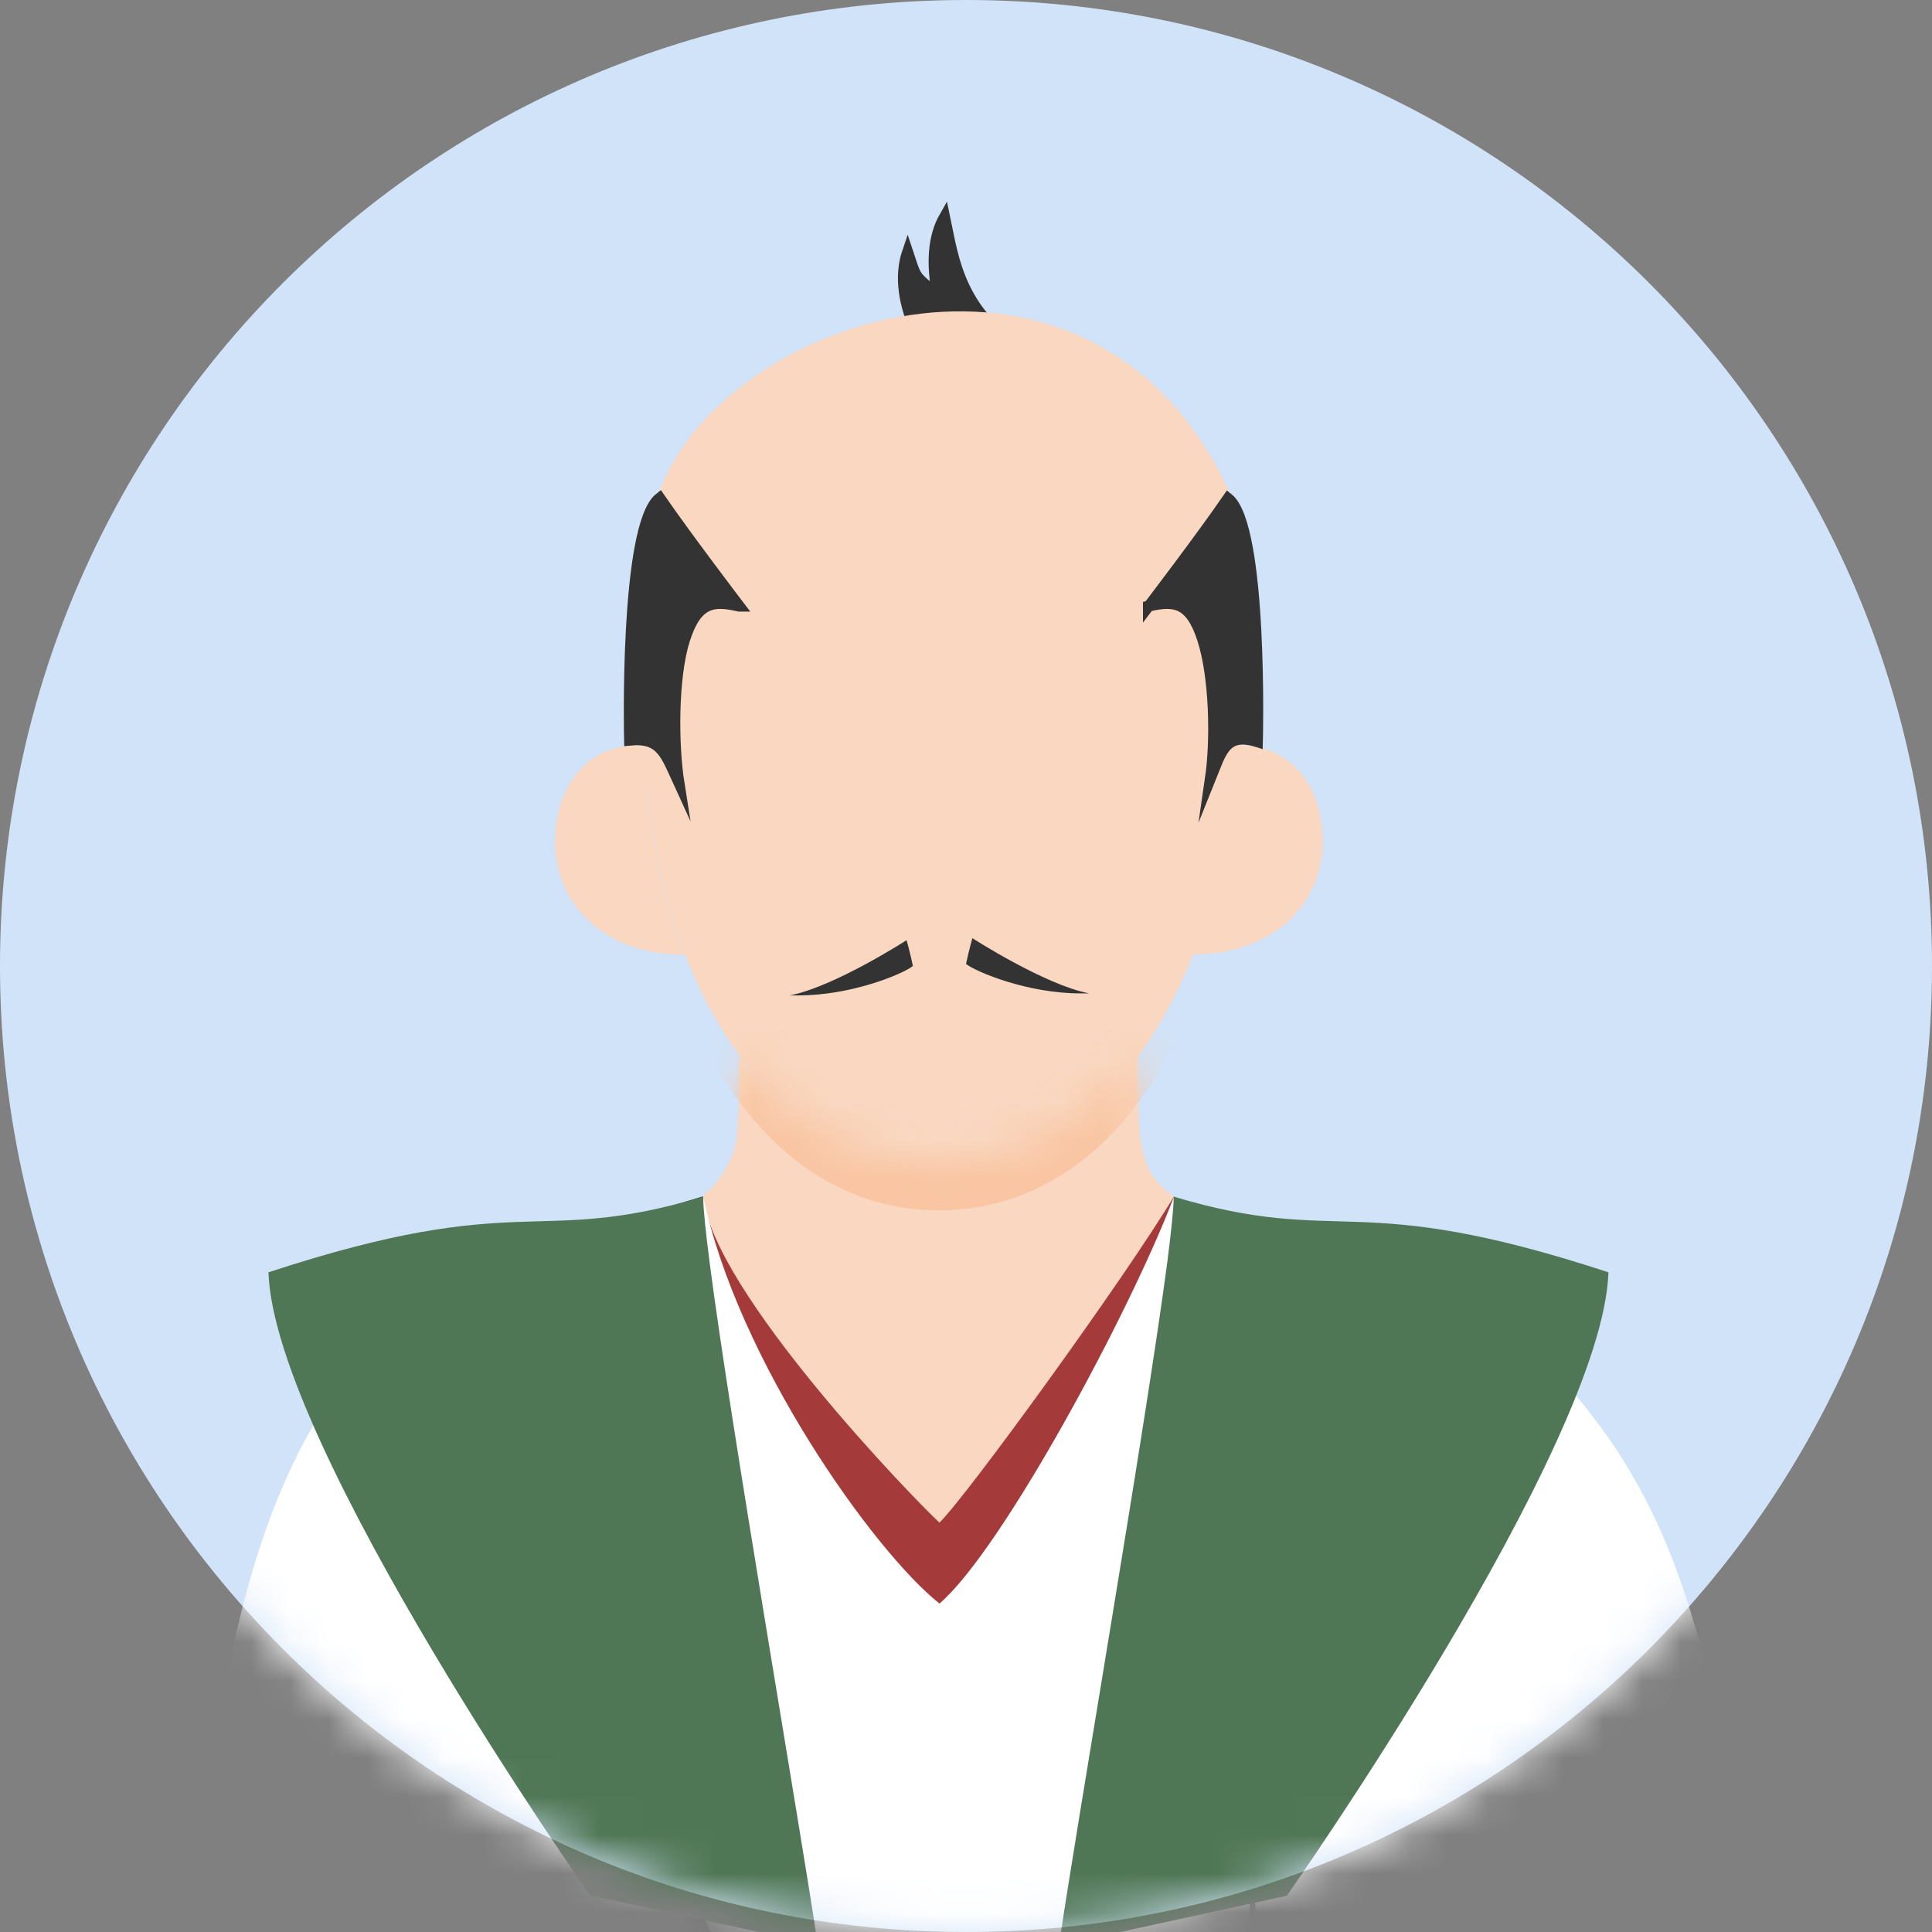 <svg width="50" height="50" viewBox="0 0 50 50" fill="none" xmlns="http://www.w3.org/2000/svg">
<rect x="0" y="0" width="50" height="50" fill="#808080" stroke="none"/>
<path d="M25 50C38.807 50 50 38.807 50 25C50 11.193 38.807 0 25 0C11.193 0 0 11.193 0 25C0 38.807 11.193 50 25 50Z" fill="#D1E3F8"/>
<mask id="mask0_2373_54762" style="mask-type:luminance" maskUnits="userSpaceOnUse" x="0" y="0" width="50" height="50">
<path d="M25 50C38.807 50 50 38.807 50 25C50 11.193 38.807 0 25 0C11.193 0 0 11.193 0 25C0 38.807 11.193 50 25 50Z" fill="white"/>
</mask>
<g mask="url(#mask0_2373_54762)">
<path d="M24.739 9.99C24.104 9.479 23.031 7.844 23.489 6.511C23.729 7.229 23.645 7.115 24.26 7.615C24.114 6.854 24.135 6.146 24.447 5.604C24.666 6.625 24.812 8.396 27.072 9.365C26.229 9.594 24.729 9.979 24.729 9.979L24.739 9.99Z" fill="#333333" stroke="#333333" stroke-width="0.28" stroke-miterlimit="10" stroke-linecap="round"/>
<path d="M31.855 19.292C32.438 19.24 32.959 19.396 33.365 19.719C33.876 20.115 34.198 20.792 34.23 21.688C34.282 23.24 33.094 24.698 30.875 24.698C31.521 23.031 31.855 21.146 31.855 19.281V19.292Z" fill="#F9D7C0"/>
<path d="M16.73 19.292C16.73 19.802 16.75 20.312 16.802 20.823C16.938 22.177 17.24 23.5 17.719 24.708C15.5 24.708 14.313 23.25 14.365 21.698C14.396 20.76 14.75 20.062 15.302 19.667C15.698 19.375 16.198 19.25 16.74 19.302L16.73 19.292Z" fill="#F9D7C0"/>
<path d="M32.282 15.125C32.387 16 32.282 17.542 32.095 19.281C32.095 21.136 31.512 23.031 30.876 24.698C30.501 25.667 30.022 26.563 29.449 27.333C28.189 29.021 26.449 30.115 24.303 30.115C22.157 30.115 20.418 29.021 19.157 27.333C18.585 26.563 18.105 25.677 17.73 24.708C17.251 23.5 16.949 22.177 16.814 20.823C16.762 19.823 15.501 16.208 17.189 12.417C19.116 8.083 28.147 5.26 31.699 12.49C32.085 13.281 32.199 14.344 32.282 15.136V15.125Z" fill="#F9D7C0"/>
<path d="M28.168 37.083C28.168 37.083 29.709 33.75 30.209 32.656C29.657 36.927 27.876 47.188 27.407 50.333H25.782L25.23 36.896C25.418 36.635 26.303 35.083 26.303 35.083C27.043 35.875 27.793 36.688 28.157 37.083H28.168Z" fill="white"/>
<path d="M18.366 32.667C18.876 33.75 20.407 37.083 20.407 37.083C20.772 36.688 21.522 35.886 22.262 35.083C22.262 35.083 23.147 36.636 23.334 36.896L22.782 50.333H21.157C20.699 47.198 18.918 36.938 18.355 32.667H18.366Z" fill="white"/>
<path d="M24.292 30.094C26.438 30.094 28.177 29 29.438 27.312C29.438 27.958 29.459 28.75 29.49 29.375C29.604 29.906 29.625 30.448 30.375 30.958C30.959 31.833 30.584 47.26 28.188 47.438C27.531 47.479 21.969 48.802 19.479 46.667C16.636 44.219 18.104 31.042 18.188 30.958C18.823 30.427 19.063 29.708 19.073 29.375C19.146 28.625 19.125 27.958 19.125 27.312C20.386 29 22.125 30.094 24.271 30.094H24.292Z" fill="#F9D7C0"/>
<mask id="mask1_2373_54762" style="mask-type:alpha" maskUnits="userSpaceOnUse" x="17" y="27" width="14" height="21">
<path d="M24.292 30.094C26.438 30.094 28.177 29 29.438 27.312C29.438 27.958 29.459 28.75 29.49 29.375C29.604 29.906 29.625 30.448 30.375 30.958C30.959 31.833 30.584 47.26 28.188 47.438C27.531 47.479 21.969 48.802 19.479 46.667C16.636 44.219 18.104 31.042 18.188 30.958C18.823 30.427 19.063 29.708 19.073 29.375C19.146 28.625 19.125 27.958 19.125 27.312C20.386 29 22.125 30.094 24.271 30.094H24.292Z" fill="#F9D7C0"/>
</mask>
<g mask="url(#mask1_2373_54762)">
<path d="M31.854 20.5C31.854 22.354 31.521 24.24 30.875 25.906C30.5 26.875 30.021 27.771 29.448 28.542C28.188 30.229 26.448 31.323 24.302 31.323C22.156 31.323 20.417 30.229 19.156 28.542C18.573 27.771 18.104 26.875 17.729 25.906C17.083 24.24 16.75 22.354 16.75 20.5C16.812 17.938 26.448 20.896 26.917 13.886C27.844 18.917 31.094 20.438 31.875 20.5H31.854Z" fill="#F9C5A2"/>
</g>
<path d="M21.166 50.334H6C6 50.334 6.104 39.865 8.469 36.354C10.01 34.063 13.812 32.271 18.198 30.959C18.198 31.25 18.26 31.844 18.364 32.667C18.916 36.938 20.698 47.198 21.166 50.334Z" fill="#333333"/>
<path d="M39.469 34.552C41.375 36.938 44.094 38.875 45.105 49.021C46.115 59.167 32.761 51.146 32.761 51.146L31.49 42.646L39.469 34.552Z" fill="white"/>
<path d="M30.386 30.959C29.094 33.104 25.011 38.729 24.313 39.406C23.626 38.771 18.438 33.406 18.198 30.959C17.094 32.656 16.292 37.031 16.292 37.031L21.438 44.459L28.865 45.021L31.855 38.209L30.386 30.959Z" fill="#A53A3A"/>
<path d="M30.387 30.959C29.251 33.948 25.939 40.104 24.314 41.5C22.616 40.156 19.074 35.177 18.199 30.959C16.158 33.99 15.449 49.729 20.439 52.24C25.428 54.75 30.126 52.896 31.856 51.354C33.585 49.813 30.387 30.959 30.387 30.959Z" fill="white"/>
<path d="M30.209 32.667C30.313 31.854 30.375 31.26 30.375 30.969C34.761 32.281 34.99 30.75 41.626 32.927C41.48 37.427 33.303 49.062 33.303 49.062L27.407 50.344C27.865 47.198 29.646 36.948 30.209 32.667Z" fill="#507755"/>
<path d="M10.896 33.229C8.99 35.625 6.271 37.563 5.261 47.708C4.25 57.854 17.605 49.833 17.605 49.833L18.875 41.333L10.896 33.24V33.229Z" fill="white"/>
<path d="M21.166 50.333L15.271 49.052C15.271 49.052 7.094 37.417 6.948 32.927C13.583 30.75 13.812 32.281 18.198 30.969C18.198 31.26 18.26 31.854 18.364 32.667C18.916 36.938 20.698 47.198 21.166 50.344V50.333Z" fill="#507755"/>
<path d="M29.72 15.688C30.387 15.531 30.814 15.573 31.126 16.552C31.439 17.531 31.47 19.156 31.324 20.156C31.605 19.459 31.71 18.938 32.543 19.198C32.543 19.198 32.689 13.615 31.782 12.896C31.064 13.938 29.72 15.698 29.72 15.698V15.688Z" fill="#333333" stroke="#333333" stroke-width="0.28" stroke-miterlimit="10" stroke-linecap="round"/>
<path d="M19.125 15.688C18.458 15.531 18.031 15.573 17.718 16.552C17.406 17.531 17.416 19.281 17.573 20.271C17.229 19.521 17.114 19.073 16.291 19.156C16.291 19.156 16.156 13.604 17.073 12.886C17.791 13.927 19.135 15.688 19.135 15.688H19.125Z" fill="#333333" stroke="#333333" stroke-width="0.28" stroke-miterlimit="10" stroke-linecap="round"/>
<path d="M21.521 25.552C22.281 25.219 23.042 24.771 23.365 24.562C23.396 24.667 23.427 24.802 23.459 24.938C23.188 25.094 22.427 25.406 21.521 25.542V25.552Z" fill="#333333"/>
<path d="M23.272 24.792C23.272 24.792 23.282 24.844 23.293 24.865C23.168 24.927 23.001 25 22.782 25.083C22.97 24.979 23.137 24.875 23.272 24.792ZM23.46 24.333C23.46 24.333 21.585 25.542 20.439 25.761C20.512 25.761 20.595 25.761 20.668 25.761C22.022 25.761 23.345 25.219 23.626 25C23.553 24.646 23.46 24.323 23.46 24.323V24.333Z" fill="#333333"/>
<path d="M27.104 25.49C26.198 25.354 25.438 25.042 25.167 24.886C25.198 24.74 25.229 24.604 25.261 24.511C25.594 24.719 26.354 25.167 27.104 25.5V25.49Z" fill="#333333"/>
<path d="M25.354 24.74C25.49 24.823 25.656 24.917 25.844 25.031C25.625 24.959 25.458 24.875 25.333 24.813C25.333 24.792 25.344 24.761 25.354 24.74ZM25.167 24.271C25.167 24.271 25.073 24.604 25 24.948C25.271 25.156 26.594 25.709 27.958 25.709C28.031 25.709 28.115 25.709 28.188 25.709C27.042 25.49 25.167 24.281 25.167 24.281V24.271Z" fill="#333333"/>
</g>
</svg>
